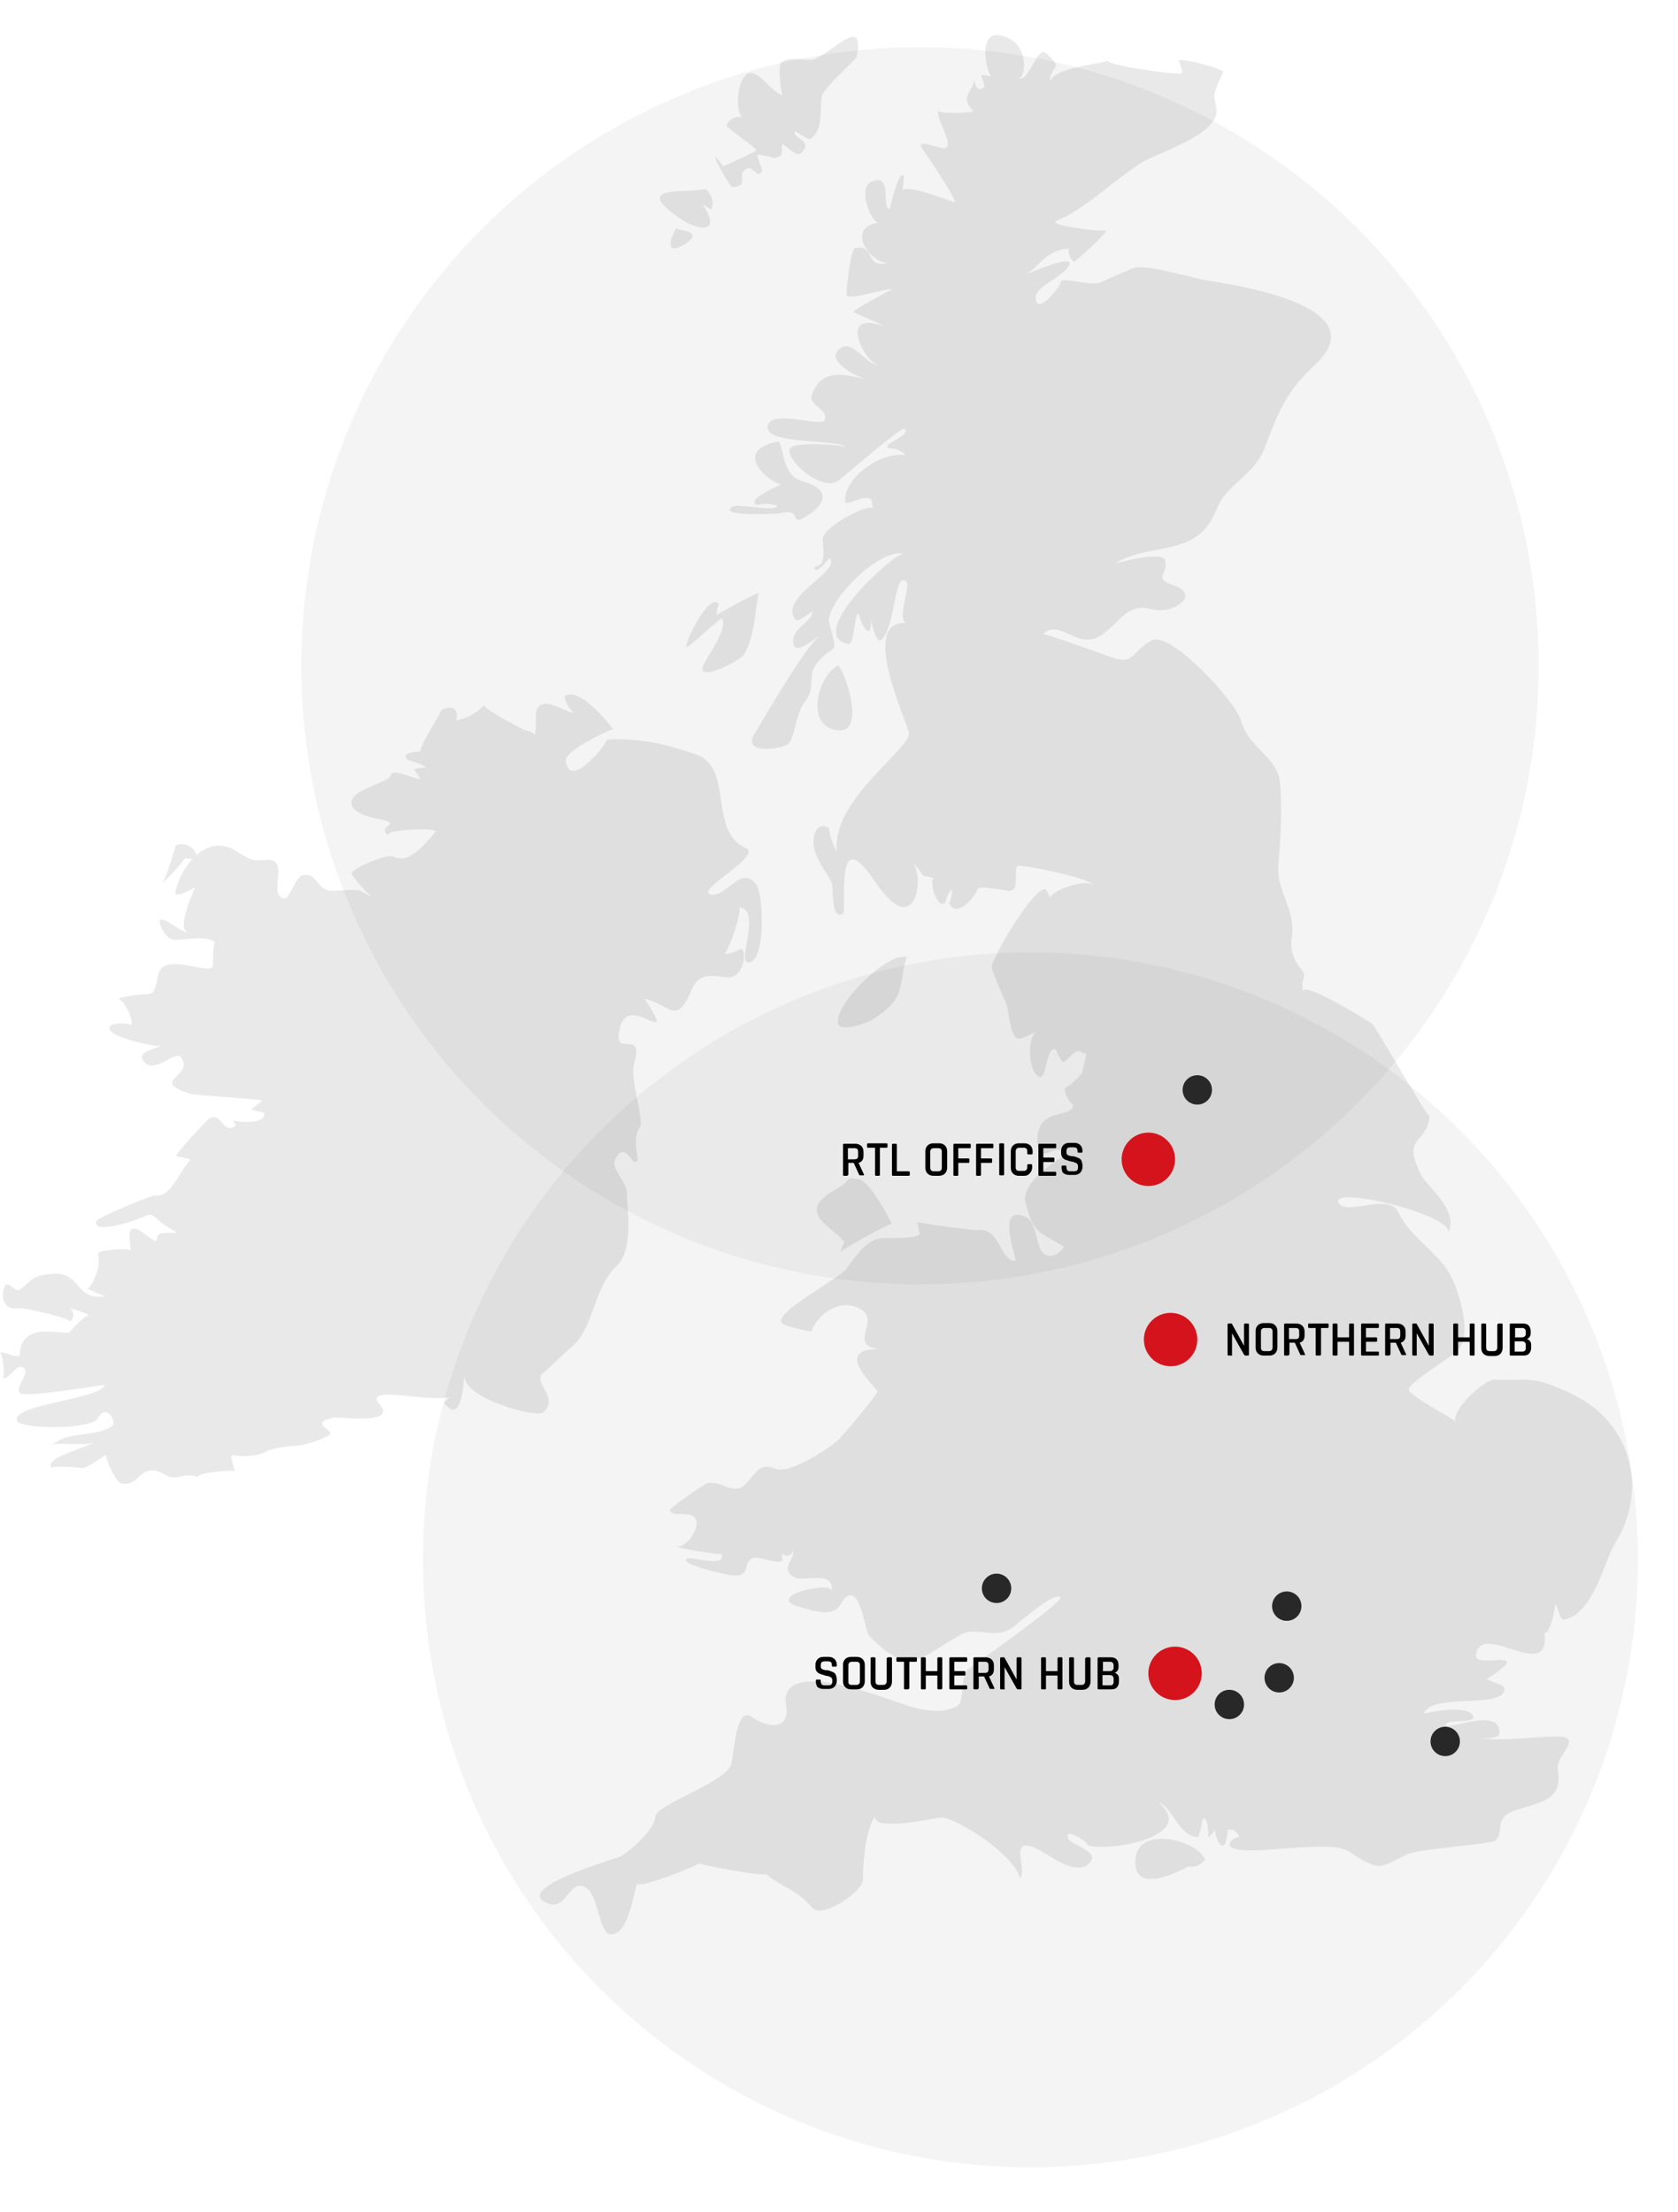 <?xml version="1.0" encoding="utf-8"?>
<!-- Generator: Adobe Illustrator 22.1.0, SVG Export Plug-In . SVG Version: 6.00 Build 0)  -->
<svg version="1.1" id="Layer_1" xmlns="http://www.w3.org/2000/svg" xmlns:xlink="http://www.w3.org/1999/xlink" x="0px" y="0px"
	 viewBox="0 0 377 497" style="enable-background:new 0 0 377 497;" xml:space="preserve">
<style type="text/css">
	.st0{fill:#EAE9E9;}
	.st1{fill:#262625;fill-opacity:5.000000e-02;}
	.st2{fill:#D5131C;}
	.st3{fill:#282828;}
</style>
<title>Location Map</title>
<desc>Created with Sketch.</desc>
<path id="Combined-Shape" class="st0" d="M108.7,158.5c0.1,0.8,8.6,5.4,9.4,5.6c1.1,0.3,1.7,0.6,2.1,1c0.2-1.4,0.3-2.6,0.2-3.1
	c-0.5-7.1,6-2.3,8.6-1.7c-0.5-0.1-2.6-3.4-2-3.9c3-2.1,9.3,5.5,10.8,7.5c-0.2-0.3-11,4.7-10.7,7.1c1,7,10-4.9,9.2-4.8
	c7.2-0.5,13.8,1.1,20.3,3.4c8.2,3,2.5,17.3,11,21c3.8,1.7-11.7,9.6-7.9,10.4c3.6,0.7,6.7-6.8,10.2-2.3c1.7,2.2,2.2,18.3-2,17.5
	c-2.2-0.4,3.3-12.1-1.9-12.3c1,0.1-2.1,9.4-3.2,10.4c1.3,0,2.5-0.4,3.6-1.1c1.5-0.1,0.9,6.9-3.2,6.4c-3.2-0.4-6.2-1-7.7,2.6
	c-3.6,8.6-4.8,3.5-10.8,2.2c1.2,1.5,2.1,3.1,2.9,4.9c-0.4,2-7.7-5.7-8.6,3.3c-0.4,4.5,5.6-1.2,3.5,6.2c-1.1,3.7,2.3,13,1.3,14.4
	c-2,2.7-0.1,7.1-0.7,7.7c-1.2,1.4-2.7-5.2-5-0.1c-0.8,1.6,2.7,5,2.7,7c0.2,4.5,1.5,13-2.2,16.6c-5.6,5.3-5,14.5-10.8,18.8
	c-0.3,0.2-6.4,6.1-6.1,5.6c-1.6,2.4,4,5.3,0.3,8.6c-1.4,1.2-17.7-3-17.7-8.3c-0.2,2.4-0.7,11-4.5,6.2c0.3-0.6,0.8-1.1,1.3-1.4
	c-5.3,1.3-19.8-2.9-15.8,1.7c4.1,4.6-9.2,2.8-10,2.9c-6.6,1.2,0.3,2.9-1.4,4c-1.2,0.7-4.9,2.3-8,2.4c-1.8,0.1-4.9,0.6-6,1.2
	c-2.2,1.2-5.7,1.3-7.3,0.9c-1.5-0.3,0.2,2.7,0.1,3.6c-0.7-0.5-10,0.6-8,1.4c-3.4-1.4-5,0.9-7.4-0.5c-6-3.6-5.7,2.9-10.1,1.8
	c-1.4-0.4-3.8-6.3-3.3-6.4c-0.5,0.1-3.9,2.8-5.4,3c0.1-0.1-7.4-0.7-6.9,0c-1.9-2.6,9-4.7,9.9-6.2c-1,1.6-8.8,0.2-9.7,1
	c3.1-3.1,9.5-1.8,13.2-4.1c1.6-1-1.2-5.5-3-1.9c-1.4,2.6-17.6,2.5-18.2,0.5c-1.1-3.7,19-4.8,19.7-8c0-0.1-17.8,2.9-18.9,1.9
	c-1.6-1.2,2.5-4.6,0.6-5.8c-1.6-1.1-3.2,3.2-4.7,2.2c0.7,0.5,0.2-6.3-0.7-5.4c0.8-0.8,4.5,1.5,4.6,0.3c0.4-7.1,7.9-4.9,11.1-4.9
	c0,0,1.6-2,3.2-3.2c1.3-1.1,1.7-0.7,0.5-1.2c-1.5-0.6-3.3-1.1-3.6-1.1c1.1,0.3,1.2,2.4,0,3c1-0.5-9.8-3.3-11.7-3
	c-3.1,0.4-3.9-2.7-2.8-5c0.7-1.4,2.3,1.5,3.3,0.8c2.9-1.9,2.2-3.3,7.8-3.6c6-0.3,4.6,6.1,11.5,5.1c-0.2,0-3.8-1.5-4.2-1.9
	c0.5,0.8,2.6-3.2,2.7-5.8c0.1-1.4-0.8-2.2,0.9-2.5c2.7-0.4,6.2-0.7,6.2,0.1c0.3-1.5-1.9-7.9,3.4-3.8c4.2,3.3,1.3,0,3.7-0.3
	c0.9-0.1,1.9-0.1,3,0c0-0.1,0.1-0.2,0.3-0.3c-1.4-0.5-3.3-1.9-4.5-3c-1-0.9-1.5-1.1-2.7-0.5c-3.6,1.6-12,4-10.8,1
	c0.3-0.7,12.4-5.8,13.2-5.7c3.7,0.6,5.6-6.1,8-8c-1.1-0.4-2.2-0.6-3.3-0.8c-0.3-0.4,6-7.1,6.6-7.7c3.4-3.8,3.9,3.7,6.8,0.7
	c-0.2-0.3-0.5-0.7-0.7-1c0.6,0.2,7.8,1.1,7-1.8c-1-0.2-1.9-0.4-2.9-0.7c0.8-0.7,1.7-1.3,2.5-2c0-0.3-15-1.2-16.1-1.5
	c-9.6-3.1,1-3.8-2.1-8.2c-1.3-1.9-6.5,4.6-8.7,0.4c-0.9-1.9,3.7-2.5,4.4-3.1c-0.8,0.7-10.1-1.6-11.4-3.1c-2.1-2.5,4.7-1.9,4.4-1.4
	c0.9-1.2-1.9-6.3-3-6c8.7-2.4,7.7,1.3,9.2-5.5c1.2-5.2,11.9,0.5,12.2-1.9c0-0.4,0.1-5.8,0.6-5c-1.4-2.1-7.3-0.7-9.3-0.8
	c-2.1-0.1-4.1-4.8-2.8-4.6c2.2,0.4,4.1,3,6.4,2.9c-3.7,0.1,1.1-9.8,1.1-10.1c0,0-4.8,2.8-4.4,1c1.3-6,7.2-13.4,13.8-9.1
	c4.2,2.7,3.8,1.9,7,1.9c5,0-0.2,8.2,3.7,8.7c0.9,0.2,2.7-4.6,3.7-5.1c3.2-1.1,3.4,2.1,5.6,3.1c1.3,0.6,4.4-0.1,7.4,0.1
	c1,0.5,1.9,1,2.9,1.5c-0.8-0.6-4.6-4.6-4.5-5.3c0.3-1.2,8.2-4.5,9.5-3.7c3.4,1.9,7.3-3.3,9.4-5.6c0.9-1-12.6-0.6-10.5,1
	c-3.4-2.6,4.2-2.6-3-4c-2-0.4-7.4-2-4.7-5.1c1.6-1.8,7.9-3.3,8.1-4.6c0.3-1.9,6.2,1.4,6.6,0.7c-0.5-0.7-0.9-1.4-1.4-2.1
	c0.8-0.2,1.6-0.3,2.5-0.3c0.6-0.5-3.7-1.6-3.9-1.8c-2-1.7,2.8-1.8,2.9-1.9c-0.4-1.1,5.2-9.5,4.6-9.2c3.7-2,4,1.6,3.2,2.3
	C105.2,161.4,107.1,160.2,108.7,158.5C108.7,158.5,108.7,158.5,108.7,158.5c0-0.1,0-0.1,0.1-0.1
	C108.7,158.4,108.7,158.5,108.7,158.5z M52.7,252C52.7,252,52.7,252,52.7,252C52.7,252,52.7,252,52.7,252z M41.7,192.8
	c0,0-4.7,5.7-5.4,5.5c0.8,0.2,3.1-8.2,3.2-8.3C43.1,188.3,46.5,194.1,41.7,192.8C41.9,192.9,42.1,192.9,41.7,192.8z M154.2,145.3
	c-0.1-1.6,5.3-12.3,7.3-9.6c-0.3,0.8-0.5,1.6-0.5,2.5c-0.1,0,8.4-4.8,9.4-4.9l-0.5,3.3c-0.4,3.4-1,7.6-2.8,10.6
	c-0.7,1.1-10.3,6.2-9.2,2.6c0.7-2.1,5.5-7.9,4.4-10.8C162.1,138.3,154.3,146.2,154.2,145.3z M164.7,113.8c1.2-0.7,10,1.4,9.9-0.2
	c-1.5-0.5-3.1-0.5-4.6-0.1c-2.5-1.4,5.3-4.4,5.7-4.8c-0.9,1.1-12.7-7.3-0.7-9.5c1.2,2,0.8,7.6,5.2,8.9c5.9,1.7,6.1,4.6,1,7.9
	c-4.1,2.7-0.5-2.1-6.2-0.6C174.6,115.4,160.6,116.2,164.7,113.8z M164.5,42.1c-0.3,0-4.1-6.4-3.8-6.8c0.7,0.6,1.3,1.3,1.7,2.1
	c0.2,0,7.4-3.4,7.5-3.5c0.6-0.4-6.6-5-6.7-5.8c0.8-1.4,2-2,3.5-1.8c-1.7-1.7-1-9.6,1.9-9.9c2.2-0.2,4.9,4.5,7.3,5
	c-0.5-0.1-1-6.2-0.6-7c1.1-2,5.6-0.7,7.3-1c3.5-0.7,12.1-10.8,9.8-0.5c-0.5,0.8-7.3,6.9-7.7,8.6c-0.7,3,0.5,7.6-2.6,9.7
	c-0.7,0.4-3.6-2.2-3.6-1.6c-0.1,1.8,4.2,1.9,1.6,4.7c-1.2,1.3-3.4-1.7-4.4-1.9c0,0.8,0,1.5-0.1,2.3c-0.7,0.8-2.4,1-1.9,0.7
	c-1.1-0.3-2.3-0.5-3.4-0.7c-0.7,0.5,2.2,4.4,0,4.4c-0.6-0.5-1.3-1-2-1.4C164.6,39,169.1,41.6,164.5,42.1z M155.6,53
	c-0.3-1.3-2.5-1.1-3.7-1.7C147.5,59.5,155.9,54.2,155.6,53z M152.2,48.7c-10-7.2,1.8-5.2,6.4-6.2c1.1,1.1,2,2.8,1.2,4.6
	c-0.7-0.4-1.4-0.8-2-1.3C162.5,52.8,156.7,52,152.2,48.7z M203.8,215.1c0,0.1,0,0.1,0,0.1C203.7,215.2,203.8,215.2,203.8,215.1z
	 M188.7,164.1c5.6,0.2,1.3-13-0.4-14.6C183.6,151.9,180.6,163.8,188.7,164.1z M189.7,279.1c-2.4-3.5-11.4-6.5-2-11.8
	c4-2.3,2-2.9,5.3-2.3c2.7,0.6,7.2,9.6,7.4,10c-0.3-0.3-10.9,5.5-11.6,6.4C189,280.6,189.3,279.9,189.7,279.1z M188.7,281.5
	C188.7,281.5,188.8,281.5,188.7,281.5C188.7,281.5,188.7,281.5,188.7,281.5z M237.7,63.4c0.1-0.1,0.2-0.1,0.4-0.2
	C238,63.3,237.9,63.3,237.7,63.4z M271.2,412.9c0,0.1-0.1,0.2-0.2,0.1C271,413,271.1,412.9,271.2,412.9z M203.8,215
	c0,0.1,0,0.1,0,0.2C203.8,215,203.8,215,203.8,215z M255.1,417.7c0.7-7.9,14.7-3.9,15.7,0.4c-0.2-0.8-0.8,1.8-3.8,1.3
	C265.6,420.1,254.4,426.3,255.1,417.7z M188.3,230c-0.7-3.8,7.5-12.4,12.8-14.6c1-0.4,2.6-0.5,2.6-0.5c-0.2,1.1-0.6,2.1-0.7,3
	c-0.9,4.7-0.5,7.3-7.2,11.3C194.9,229.8,188.7,232.1,188.3,230z M354.6,314c12.2,6.5,15.5,21.4,8.3,32.7
	c-2.4,3.8-4.9,16.1-11.5,17.2c-1,0.3-1.5-3.5-2.1-3.6c0.5,0.3-1.3,7.5-2.3,6.5c1.5,11.9-14.5-3.1-15.4,5.2c-0.3,3.2,14-2.3,2.5,5.3
	c-0.3,0.2,3.9,1.2,3.9,2.1c0.3,4.8-16.5,0.8-18.1,5.7c0.1-0.2,10.4-2.4,11.1,0.7c0.3,1.4-5.6,0.6-6.1,1.5c-1.3,2.4,12.1-4.3,12,2.1
	c0,1.3-3.1,1.2-4.2,1.2c6,0.6,10.8-0.3,17.1-0.4c6.3,0-0.4,4.3,0.2,7.4c1.2,7-3.9,7.3-9.3,9.1c-5.3,1.7-2.6,4.8-4.7,6.9
	c-0.7,0.7-17.2,1.9-19.7,3c-6.5,3-5.8,4.3-13.3-0.6c-4.7-3.1-25.6,2-26.8-1.5c0.3-1,1.1-1.6,2.2-1.7c-0.4-1.3-1.3-1.8-2.5-1.7
	c-0.1,1.1-0.3,2.2-0.7,3.3c-1.2,1.5-2.4-2.6-2.2-3.5c-0.3,0.8-0.9,1.5-1.6,2c0.3-1-0.3-5.7-1.3-3.8c-0.1,1.3-0.4,2.5-0.9,3.7
	c-4.3,0-5.4-6.4-9-7.9c9.6,8-12.5,11.5-16,9.6c1.3,0.2-5.4-4.4-4.2-1.4c0.6,1.4,6.3,2.7,5.2,4.9c-1.9,3.5-7,0.6-9-0.7
	c-11.1-7.2-5.1,2.5-7,4.8c-1.1-5.1-13.8-13.4-17.6-13.7c-1-0.1-15,3.3-15-0.1c-2.3,2.7-2.8,11.9-2.7,14c0.1,2.6-9.1,9-11.4,6.4
	c-3.7-4.3-6.3-4.3-10.4-7.6c-0.4,0.6-13.6-1.8-15-2.4c-1.1,0.8-14.5,6.2-13.9,4.3c-1,2.8-2.1,12.4-6.3,11.6c-2-0.4-2.8-8.3-4.6-9.9
	c-4.3-3.8-4.6,4.8-9.2,3c-8.6-3.3,15.8-10.2,16.2-10.5c2.6-1.4,7.9-6.4,7.9-8.9c0-2.7,14.6-7.3,16.9-11.4c0.9-1.5,0.9-13.8,4.8-11.1
	c2.9,2.1,8.7,3.6,7.7-2.7c-1.6-10.3,19.2-2.6,23.3-1.2c4.4,1.5,10.6,4,15.2,1.4c1.7-1,0.6-6.4,2.3-8.1c0.7-0.7,22.5-15.8,20.8-16.4
	c-2.1-0.7-9,5.7-10.7,6.9c-4.1,2.9-7.9-0.4-11.6,1.6c-9.3,5-11.1,10-20.7,0.2c-0.8-0.8-2.3-14.2-6.4-6.9c-1.6,2.9-6.3,1.3-9,0.5
	c-8.7-2.3,7.3-6.1,7.1-3.5c0.5-5-6.2-2.1-8.2-3.1c-3.7-1.8-0.2-3.9-0.5-5.9c-1.2,1.9-2.7,0.4-2.6,0.4c0.1,0.6,0.2,1.1,0.2,1.7
	c-2.4,1.1-7-2.8-8,1.1c-0.2,1.6-1.1,2.3-2.7,2.2c-1.3,0.2-13.3-2.8-10.6-3.8c1.1-0.4,8.8,2.1,7.6-1c0.1,0.2-9.6-1.1-10.5-1.9
	c2.2,1.2,5.8-3.8,4.7-6c-1.1-2-5.2-0.2-5.8-1.9c-0.2-0.6,8-6,8.3-6.1c3.5-0.8,6,3.1,8.9,0c2.2-2.3,2.9-4.7,6.5-3.3
	c3.2,1.3,11.3-4.1,13.9-6.2c0.7-0.5,8.6-10,9-11c0.3-0.9-11-9.9,1-9.7c-7.9-0.2-0.5-6.2-4.4-8.7c-4.5-3-9.9,0.5-11.4,4.8
	c1.2,0.2-6.2-1-6.7-2c-1.6-2.3,12.9-10,14.4-11.9c2.2-2.8,4.3-6.7,8.2-7.1c1-0.1,8,0.3,8.5-1c-0.3-0.8-0.5-1.7-0.5-2.6
	c3,0.7,12.9,1.9,13.4,1.8c5.2-0.7,5,7.1,8.5,6.9c0.6,0-4.8-13.4,2.6-9.7c2,1,2.1,5.4,3.1,7.2c1.9,3.5,5.6-0.5,5.2-0.7
	c-4.9-3.1-6.8-2.5-8.6-9.9c-1.2-4.8,8.8-10.8,8.9-10.4c-1.8-4.7-6.6,4.1-6.2-4.3c0.3-6.7,8-4.2,8-7.2c-1.1-1-1.7-2.2-1.9-3.7
	c1.5-1,2.9-2.2,4-3.6c0-1.2,1.6-5.3,0.2-4.2c-1.9-2.2-3.3,2-4.7,1.8c-0.6-0.9-1.1-1.8-1.5-2.8c-2.4-0.8-1.9,7.4-3.9,6.1
	c-2.3-1.4-2.6-9.1-0.3-10.2c-4.9,2.3-5.2,3.6-6.7-5.5c-0.1-0.5-3.6-8.3-3.5-8.9c0.4-2.7,9.4-17.9,12.1-17.5c0.4,0.6,0.7,1.2,1.1,1.9
	c0-1.5,8-4.4,9.6-2.8c-0.4-1.6-16.5-4.8-17-4.3c-1,1.2,0.7,5.5-1.9,5.6c-0.1,0-7-1.4-7.1-0.4c-0.2,1.2-4.6,6.9-6.3,3.2
	c0.4-1.1,0.6-2.2,0.6-3.3c-0.8,0.9-1.3,1.9-1.5,3.1c-2,2-3.9-5.8-2.4-5.5c-4.4-0.8-1.4-0.2-5.1-3.5c3,2.6,1,18.2-8.3,4.3
	c-9.6-14.3-6,6.7-7.3,7.3c-2.8,1.3-1.9-6.1-2.5-7.2c-1.5-2.9-4.4-6.2-4-9.7c0.3-2.5,1.5-3.4,3.4-2.5c0.3,2,0.9,3.8,1.9,5.5
	c-1.8-11.3,16.6-23.3,16.1-26.8c-0.3-2.3-11.3-25.3-0.7-24.7c-2.3-1.7,2.2-9.9-0.7-9.6c-1.9,0.2-2,11.7-5,13.5
	c-0.8,0.5-1.8-3-2.1-4.7c0,0.9,0,1.7-0.3,2.5c-1.3,0.8-2.5-3.9-2.5-3.9c-1.2,0.7-0.8,7.4-2.5,6.9c-9.6-2.3,10.7-20.7,12.7-20.3
	c-6.1-1.2-18,11.6-16.8,15.7c2.2,7.8,1.3,4.1-2.6,8.7c-2.6,3.1-0.2,5.7-2.9,8.9c-2.1,2.7-2.3,8.6-3.9,9.6c-1.8,1.1-10.4,2.3-7.3-2.6
	c0.8-1.2,11.6-20,14.5-21.7c-1.7,0.7-5.9,4.8-5.9,0.9c0-2.8,4.3-4.3,4.3-6.4c0-0.4-3.1,2.5-3.7,1.8c-4.3-5.1,10.6-11,7.5-13.9
	c-2.4,3.2-3.6,3.1-3.2,1.9c3.1-0.1,1.4-5.5,1.8-6.6c1.4-3.3,11.4-8,11-6.2c1.1-5.6-5.9-0.2-6-1.8c-0.4-5.7,8.6-11.4,13.6-10.4
	c-1-1.1-2.3-1.6-3.9-1.6c-1.5-1.1,5-2.6,3.7-4.4c-0.5-0.7-13.5,10.6-14.8,11.6c-4.1,3.1-12.8-5.5-10.9-7.3
	c1.3-1.3,11.8-0.7,12.5-0.1c-2.1-2-18.7-0.4-17.6-4.9c1-3.7,12.1,0.5,12.8-1.2c1-2.4-3.8-3.3-2.9-5.7c2.2-6.1,7.3-4.5,12.2-3.5
	c-1.6-0.3-10-4.3-5.6-7.1c2.7-1.7,6.1,4.4,8.4,3.8c-2.7,0.3-9.7-12.6,1.2-8.6c-0.8-0.6-7-3.1-6.9-3.2c0.5-0.8,8.7-5.1,8.8-5.1
	c-1.5-0.3-9.5,2.5-10.2,1.4c-0.4-0.6,0.9-10.6,1.8-10.7c5-0.7,1.8,4.8,7.9,3.3c-3.8,0.9-10.6-7.7-2.6-9c-1.7,0.3-5.7-9.6-0.1-9.5
	c2.8,0.1,0.8,6.2,2.6,6.5c-0.1,0,2.3-9.8,3.2-7.3c-0.1,1-0.2,2-0.3,3c1.1-1.3,11.8,2.8,11.7,2.8c0.7-0.5-7.6-12.5-7.6-12.6
	c-0.3-1.7,4.8,0.9,5.7,0.3c1.4-0.9-1.7-5.6-1.9-7.9c0-0.4,0-0.4,0.4-0.2c1.8,0.6,8.2,0.1,7.6-0.1c-3.7-3.7,1-4.8-0.1-7.9
	c0.4,1.1,0.6,4.2,2.6,2.4c-0.2-0.9-0.5-1.8-0.8-2.7c0.8,0.1,1.5,0.2,2.3,0.4c-1.2-1.1-3.7-12.8,4.4-8.3c4.3,2.4,3.1,9.7,1.5,8.5
	c2.5,1.9,4.3-7.5,6.5-5.4c4.3,4,0.8,2.1,0.7,6.8c0.1-3.6,11.1-4.3,13.3-5.2c-1.8,0.8,15.7,3.5,16.5,2.8c-0.1-0.9-0.3-1.8-0.8-2.7
	c0.2-0.9,10.3,1.8,10,2.5c-2.7,5.9-2,5-1.5,8.2c0.9,5.8-13.4,10-16.6,12c-7.6,4.9-12.7,10.5-19.3,13.2c-2.2,0.9,7.8,2.3,10.6,2.2
	c0.6,0,0.6,0,0.4,0.3c-1.1,1.6-6.2,6.1-7,6.7c-1-0.3-1.9-3-0.9-2.9c-5-0.1-7,3.8-9.8,5.7c3.6-1.5,10.5-4.3,9.5-2
	c-1,2.4-7.5,4.8-7.5,7.1c-0.1,5.2,6.8-3.8,5.5-3.5c2.1-0.8,6.6,1.2,9.2,0.2c2.4-1.1,4.7-2.1,7.1-3.1c3-1.1,13,2.1,16.5,2.7
	c5.9,0.9,38.9,5.7,24.4,19c-6.3,5.8-8.2,10.5-11.2,18.5c-2.5,6.6-8.6,8.1-10.8,13.8c-4.4,11.3-14.3,7.2-22.9,12.3
	c1-0.2,10.5-2.8,11.2-0.8c1.1,3.1-3,4.1,1.9,5.7c6.6,2.2-0.3,6.7-4.8,5.4c-6.2-1.8-7.8,4.5-12.7,6.5c-4.5,1.8-8.3-4.3-11.8-0.9
	c0.3-0.3,13.5,4.5,14.6,4.9c6.3,2.5,5.1-1.1,9.9-3.5c4.2-2.2,18.8,13.7,20,18c1.8,6.4,8.4,8.2,8.8,14.2c0.5,6.1,0.1,12.3-0.4,18.4
	c-0.4,5.8,3.7,9.4,3.1,15.7c-0.5,2.5,0,4.7,1.4,6.8c2.7,3.1,0.2,2.1,1.1,6c-0.7-3.1,14.4,6.3,15.6,7.1c0.3,0.2,12.7,21.6,12.8,20.7
	c-0.8,6.8-6.3,4.1-2,13.1c1.2,2.5,8.6,7.9,6.2,13c0.6-4.1-26.3-10.5-24.7-6.7c1.4,3.2,11.3-2.3,13.4,2.1c2.9,6.1,9.4,9.1,12.2,15.1
	c1.7,3.8,4.5,12.5,1.2,16.1c-1,1.1-11.8,7.7-11,8.9c1.3,1.9,8.7,5.6,10.7,7.1c-1.9-1.3,5.6-9.6,8.9-9.5c5.9,0.3,7-0.7,12.7,1.3
	C352.6,312.9,351,312.1,354.6,314z"/>
<circle id="Oval-3-Copy-2" class="st1" cx="206.7" cy="149.6" r="139"/>
<circle id="Oval-3-Copy-3" class="st1" cx="231.5" cy="350.5" r="136.5"/>
<circle id="Oval-3-Copy-4" class="st2" cx="264" cy="376" r="6"/>
<circle id="Oval-3-Copy-4_1_" class="st2" cx="263" cy="301" r="6"/>
<circle id="Oval-3-Copy-4_2_" class="st2" cx="258" cy="260.5" r="6"/>
<circle id="Oval-3-Copy-7_2_" class="st3" cx="269" cy="244.9" r="3.3"/>
<circle id="Oval-3-Copy-7_1_" class="st3" cx="289.1" cy="360.9" r="3.3"/>
<circle id="Oval-3-Copy-7_14_" class="st3" cx="287.4" cy="377" r="3.3"/>
<circle id="Oval-3-Copy-7_16_" class="st3" cx="276.2" cy="383" r="3.3"/>
<circle id="Oval-3-Copy-7_18_" class="st3" cx="324.7" cy="391.3" r="3.3"/>
<circle id="Oval-3-Copy-7_6_" class="st3" cx="223.9" cy="356.9" r="3.3"/>
<g>
	<path d="M190.3,264.2h-0.7c-0.1,0-0.2-0.1-0.2-0.2v-6.8c0-0.1,0.1-0.2,0.2-0.2h2.6c0.5,0,1,0.2,1.3,0.5c0.3,0.3,0.5,0.7,0.5,1.3
		v0.9c0,0.9-0.4,1.4-1.1,1.6v0l1.2,2.6c0.1,0.1,0,0.2-0.1,0.2h-0.7c-0.2,0-0.3-0.1-0.3-0.2l-1.2-2.6h-1.1c-0.1,0-0.1,0-0.1,0.1v2.5
		C190.5,264.1,190.4,264.2,190.3,264.2z M190.6,260.5h1.4c0.6,0,0.8-0.3,0.8-0.8v-0.9c0-0.6-0.3-0.8-0.8-0.8h-1.4
		c-0.1,0-0.1,0-0.1,0.1v2.4C190.5,260.5,190.6,260.5,190.6,260.5z"/>
	<path d="M197.5,264.2h-0.7c-0.1,0-0.2-0.1-0.2-0.2V258c0-0.1,0-0.1-0.1-0.1H195c-0.1,0-0.2-0.1-0.2-0.2v-0.6c0-0.1,0.1-0.2,0.2-0.2
		h4.2c0.1,0,0.2,0.1,0.2,0.2v0.6c0,0.1-0.1,0.2-0.2,0.2h-1.4c-0.1,0-0.1,0-0.1,0.1v5.9C197.7,264.1,197.6,264.2,197.5,264.2z"/>
	<path d="M204.2,264.2h-3.6c-0.1,0-0.2-0.1-0.2-0.2v-6.8c0-0.1,0.1-0.2,0.2-0.2h0.7c0.1,0,0.2,0.1,0.2,0.2v5.9c0,0.1,0,0.1,0.1,0.1
		h2.6c0.1,0,0.2,0.1,0.2,0.2v0.6C204.4,264.1,204.3,264.2,204.2,264.2z"/>
	<path d="M211,264.2h-1.3c-0.6,0-1-0.2-1.3-0.5c-0.3-0.3-0.5-0.7-0.5-1.3v-3.7c0-0.6,0.2-1,0.5-1.3c0.3-0.3,0.7-0.5,1.3-0.5h1.3
		c0.6,0,1,0.2,1.3,0.5c0.3,0.3,0.5,0.7,0.5,1.3v3.7c0,0.5-0.2,1-0.5,1.3C212,264,211.5,264.2,211,264.2z M209.8,263.2h1
		c0.5,0,0.8-0.3,0.8-0.8v-3.6c0-0.6-0.3-0.8-0.8-0.8h-1c-0.5,0-0.8,0.3-0.8,0.8v3.6C209,262.9,209.3,263.2,209.8,263.2z"/>
	<path d="M215.1,264.2h-0.7c-0.1,0-0.2-0.1-0.2-0.2v-6.8c0-0.1,0.1-0.2,0.2-0.2h3.5c0.1,0,0.2,0.1,0.2,0.2v0.6
		c0,0.1-0.1,0.2-0.2,0.2h-2.5c-0.1,0-0.1,0-0.1,0.1v2.1c0,0.1,0,0.1,0.1,0.1h2.2c0.1,0,0.2,0.1,0.2,0.2v0.6c0,0.1-0.1,0.2-0.2,0.2
		h-2.2c-0.1,0-0.1,0-0.1,0.1v2.6C215.3,264.1,215.3,264.2,215.1,264.2z"/>
	<path d="M220.2,264.2h-0.7c-0.1,0-0.2-0.1-0.2-0.2v-6.8c0-0.1,0.1-0.2,0.2-0.2h3.5c0.1,0,0.2,0.1,0.2,0.2v0.6
		c0,0.1-0.1,0.2-0.2,0.2h-2.5c-0.1,0-0.1,0-0.1,0.1v2.1c0,0.1,0,0.1,0.1,0.1h2.2c0.1,0,0.2,0.1,0.2,0.2v0.6c0,0.1-0.1,0.2-0.2,0.2
		h-2.2c-0.1,0-0.1,0-0.1,0.1v2.6C220.4,264.1,220.3,264.2,220.2,264.2z"/>
	<path d="M225.6,257.1v6.8c0,0.1-0.1,0.2-0.2,0.2h-0.7c-0.1,0-0.2-0.1-0.2-0.2v-6.8c0-0.1,0.1-0.2,0.2-0.2h0.7
		C225.5,256.9,225.6,257,225.6,257.1z"/>
	<path d="M230.2,264.2h-1.3c-0.6,0-1-0.2-1.3-0.5c-0.3-0.3-0.5-0.7-0.5-1.3v-3.7c0-0.6,0.2-1,0.5-1.3c0.3-0.3,0.7-0.5,1.3-0.5h1.3
		c0.5,0,1,0.2,1.3,0.5c0.3,0.3,0.5,0.7,0.5,1.3v0.5c0,0.1-0.1,0.2-0.2,0.2H231c-0.1,0-0.2-0.1-0.2-0.2v-0.5c0-0.6-0.3-0.8-0.8-0.8
		h-1c-0.5,0-0.8,0.3-0.8,0.8v3.6c0,0.6,0.3,0.8,0.8,0.8h1c0.5,0,0.8-0.3,0.8-0.8v-0.5c0-0.1,0.1-0.2,0.2-0.2h0.7
		c0.1,0,0.2,0.1,0.2,0.2v0.5c0,0.5-0.2,1-0.5,1.3C231.1,264,230.7,264.2,230.2,264.2z"/>
	<path d="M237.1,264.2h-3.6c-0.1,0-0.2-0.1-0.2-0.2v-6.8c0-0.1,0.1-0.2,0.2-0.2h3.6c0.1,0,0.2,0.1,0.2,0.2v0.6
		c0,0.1-0.1,0.2-0.2,0.2h-2.6c-0.1,0-0.1,0-0.1,0.1v1.9c0,0.1,0,0.1,0.1,0.1h2.2c0.1,0,0.2,0.1,0.2,0.2v0.6c0,0.1-0.1,0.2-0.2,0.2
		h-2.2c-0.1,0-0.1,0-0.1,0.1v2c0,0.1,0,0.1,0.1,0.1h2.6c0.1,0,0.2,0.1,0.2,0.2v0.6C237.2,264.1,237.2,264.2,237.1,264.2z"/>
	<path d="M238.5,262.4v-0.3c0-0.1,0.1-0.2,0.2-0.2h0.7c0.1,0,0.2,0.1,0.2,0.2v0.2c0,0.3,0.1,0.5,0.2,0.7c0.1,0.1,0.4,0.2,0.7,0.2
		h0.8c0.3,0,0.6-0.1,0.7-0.2c0.1-0.1,0.2-0.4,0.2-0.7V262c0-0.2-0.1-0.4-0.3-0.6c-0.2-0.1-0.4-0.2-0.7-0.3s-0.6-0.1-0.9-0.2
		c-0.3-0.1-0.6-0.2-0.9-0.3c-0.3-0.1-0.5-0.3-0.7-0.5c-0.2-0.3-0.3-0.6-0.3-1v-0.5c0-0.5,0.2-1,0.5-1.3c0.3-0.3,0.7-0.5,1.3-0.5h1.2
		c0.6,0,1,0.2,1.3,0.5c0.3,0.3,0.5,0.7,0.5,1.3v0.2c0,0.1-0.1,0.2-0.2,0.2h-0.7c-0.1,0-0.2-0.1-0.2-0.2v-0.1c0-0.3-0.1-0.6-0.2-0.7
		s-0.4-0.2-0.7-0.2h-0.7c-0.3,0-0.6,0.1-0.7,0.2c-0.1,0.1-0.2,0.4-0.2,0.7v0.3c0,0.3,0.2,0.6,0.7,0.7c0.2,0.1,0.5,0.1,0.7,0.1
		c0.3,0,0.5,0.1,0.8,0.2c0.3,0.1,0.5,0.2,0.7,0.3c0.2,0.1,0.4,0.3,0.5,0.6c0.1,0.3,0.2,0.6,0.2,0.9v0.4c0,0.5-0.2,1-0.5,1.3
		c-0.3,0.3-0.7,0.5-1.3,0.5h-1.3c-0.5,0-1-0.2-1.3-0.5C238.7,263.4,238.5,262.9,238.5,262.4z"/>
</g>
<g>
	<path d="M276.7,304.6H276c-0.1,0-0.2-0.1-0.2-0.2v-6.8c0-0.1,0.1-0.2,0.2-0.2h0.6c0.1,0,0.2,0,0.2,0.1l2.7,4.9h0v-4.8
		c0-0.1,0.1-0.2,0.2-0.2h0.7c0.1,0,0.2,0.1,0.2,0.2v6.8c0,0.1-0.1,0.2-0.2,0.2h-0.6c-0.1,0-0.2-0.1-0.3-0.2l-2.7-4.8h0v4.8
		C276.9,304.5,276.8,304.6,276.7,304.6z"/>
	<path d="M285.2,304.6h-1.3c-0.6,0-1-0.2-1.3-0.5c-0.3-0.3-0.5-0.7-0.5-1.3v-3.7c0-0.6,0.2-1,0.5-1.3c0.3-0.3,0.7-0.5,1.3-0.5h1.3
		c0.6,0,1,0.2,1.3,0.5c0.3,0.3,0.5,0.7,0.5,1.3v3.7c0,0.5-0.2,1-0.5,1.3C286.2,304.4,285.8,304.6,285.2,304.6z M284.1,303.6h1
		c0.5,0,0.8-0.3,0.8-0.8v-3.6c0-0.6-0.3-0.8-0.8-0.8h-1c-0.5,0-0.8,0.3-0.8,0.8v3.6C283.3,303.4,283.6,303.6,284.1,303.6z"/>
	<path d="M289.4,304.6h-0.7c-0.1,0-0.2-0.1-0.2-0.2v-6.8c0-0.1,0.1-0.2,0.2-0.2h2.6c0.5,0,1,0.2,1.3,0.5c0.3,0.3,0.5,0.7,0.5,1.3
		v0.9c0,0.9-0.4,1.4-1.1,1.6v0l1.2,2.6c0.1,0.1,0,0.2-0.1,0.2h-0.7c-0.2,0-0.3-0.1-0.3-0.2l-1.2-2.6h-1.1c-0.1,0-0.1,0-0.1,0.1v2.5
		C289.6,304.5,289.5,304.6,289.4,304.6z M289.7,300.9h1.4c0.6,0,0.8-0.3,0.8-0.8v-0.9c0-0.6-0.3-0.8-0.8-0.8h-1.4
		c-0.1,0-0.1,0-0.1,0.1v2.4C289.6,300.9,289.6,300.9,289.7,300.9z"/>
	<path d="M296.5,304.6h-0.7c-0.1,0-0.2-0.1-0.2-0.2v-5.9c0-0.1,0-0.1-0.1-0.1h-1.4c-0.1,0-0.2-0.1-0.2-0.2v-0.6
		c0-0.1,0.1-0.2,0.2-0.2h4.2c0.1,0,0.2,0.1,0.2,0.2v0.6c0,0.1-0.1,0.2-0.2,0.2h-1.4c-0.1,0-0.1,0-0.1,0.1v5.9
		C296.7,304.5,296.7,304.6,296.5,304.6z"/>
	<path d="M300.3,304.6h-0.7c-0.1,0-0.2-0.1-0.2-0.2v-6.8c0-0.1,0.1-0.2,0.2-0.2h0.7c0.1,0,0.2,0.1,0.2,0.2v2.8c0,0.1,0,0.1,0.1,0.1
		h2.4c0.1,0,0.1,0,0.1-0.1v-2.8c0-0.1,0.1-0.2,0.2-0.2h0.7c0.1,0,0.2,0.1,0.2,0.2v6.8c0,0.1-0.1,0.2-0.2,0.2h-0.7
		c-0.1,0-0.2-0.1-0.2-0.2v-2.8c0-0.1,0-0.1-0.1-0.1h-2.4c-0.1,0-0.1,0-0.1,0.1v2.8C300.5,304.5,300.4,304.6,300.3,304.6z"/>
	<path d="M309.6,304.6H306c-0.1,0-0.2-0.1-0.2-0.2v-6.8c0-0.1,0.1-0.2,0.2-0.2h3.6c0.1,0,0.2,0.1,0.2,0.2v0.6c0,0.1-0.1,0.2-0.2,0.2
		h-2.6c-0.1,0-0.1,0-0.1,0.1v1.9c0,0.1,0,0.1,0.1,0.1h2.2c0.1,0,0.2,0.1,0.2,0.2v0.6c0,0.1-0.1,0.2-0.2,0.2h-2.2
		c-0.1,0-0.1,0-0.1,0.1v2c0,0.1,0,0.1,0.1,0.1h2.6c0.1,0,0.2,0.1,0.2,0.2v0.6C309.8,304.5,309.7,304.6,309.6,304.6z"/>
	<path d="M312.1,304.6h-0.7c-0.1,0-0.2-0.1-0.2-0.2v-6.8c0-0.1,0.1-0.2,0.2-0.2h2.6c0.5,0,1,0.2,1.3,0.5s0.5,0.7,0.5,1.3v0.9
		c0,0.9-0.4,1.4-1.1,1.6v0l1.2,2.6c0.1,0.1,0,0.2-0.1,0.2h-0.7c-0.2,0-0.3-0.1-0.3-0.2l-1.2-2.6h-1.1c-0.1,0-0.1,0-0.1,0.1v2.5
		C312.3,304.5,312.2,304.6,312.1,304.6z M312.4,300.9h1.4c0.6,0,0.8-0.3,0.8-0.8v-0.9c0-0.6-0.3-0.8-0.8-0.8h-1.4
		c-0.1,0-0.1,0-0.1,0.1v2.4C312.3,300.9,312.4,300.9,312.4,300.9z"/>
	<path d="M318.2,304.6h-0.7c-0.1,0-0.2-0.1-0.2-0.2v-6.8c0-0.1,0.1-0.2,0.2-0.2h0.6c0.1,0,0.2,0,0.2,0.1l2.7,4.9h0v-4.8
		c0-0.1,0.1-0.2,0.2-0.2h0.7c0.1,0,0.2,0.1,0.2,0.2v6.8c0,0.1-0.1,0.2-0.2,0.2h-0.6c-0.1,0-0.2-0.1-0.3-0.2l-2.7-4.8h0v4.8
		C318.4,304.5,318.3,304.6,318.2,304.6z"/>
	<path d="M327.4,304.6h-0.7c-0.1,0-0.2-0.1-0.2-0.2v-6.8c0-0.1,0.1-0.2,0.2-0.2h0.7c0.1,0,0.2,0.1,0.2,0.2v2.8c0,0.1,0,0.1,0.1,0.1
		h2.4c0.1,0,0.1,0,0.1-0.1v-2.8c0-0.1,0.1-0.2,0.2-0.2h0.7c0.1,0,0.2,0.1,0.2,0.2v6.8c0,0.1-0.1,0.2-0.2,0.2h-0.7
		c-0.1,0-0.2-0.1-0.2-0.2v-2.8c0-0.1,0-0.1-0.1-0.1h-2.4c-0.1,0-0.1,0-0.1,0.1v2.8C327.6,304.5,327.5,304.6,327.4,304.6z"/>
	<path d="M336.7,297.4h0.7c0.1,0,0.2,0.1,0.2,0.2v5.3c0,0.5-0.2,1-0.5,1.3c-0.3,0.3-0.7,0.5-1.3,0.5h-1.2c-0.5,0-1-0.2-1.3-0.5
		c-0.3-0.3-0.5-0.7-0.5-1.3v-5.3c0-0.1,0.1-0.2,0.2-0.2h0.7c0.1,0,0.2,0.1,0.2,0.2v5.2c0,0.6,0.3,0.8,0.8,0.8h0.9
		c0.5,0,0.8-0.3,0.8-0.8v-5.2C336.5,297.5,336.6,297.4,336.7,297.4z"/>
	<path d="M339.2,304.4v-6.8c0-0.1,0.1-0.2,0.2-0.2h2.7c0.6,0,1,0.1,1.3,0.4c0.3,0.3,0.5,0.7,0.5,1.3v0.5c0,0.6-0.3,1.1-0.9,1.3
		c0.3,0,0.5,0.2,0.7,0.4c0.2,0.2,0.3,0.5,0.3,0.9v0.7c0,0.5-0.2,1-0.5,1.3c-0.3,0.3-0.7,0.4-1.3,0.4h-2.8
		C339.2,304.6,339.2,304.5,339.2,304.4z M340.4,300.5h1.5c0.6,0,0.9-0.3,0.9-0.8v-0.5c0-0.5-0.3-0.8-0.8-0.8h-1.5
		c-0.1,0-0.1,0-0.1,0.1v1.9C340.2,300.4,340.3,300.5,340.4,300.5z M340.4,303.7h1.6c0.6,0,0.8-0.3,0.8-0.8v-0.7
		c0-0.5-0.3-0.8-0.9-0.8h-1.5c-0.1,0-0.1,0-0.1,0.1v2.1C340.2,303.6,340.3,303.7,340.4,303.7z"/>
</g>
<g>
	<path d="M183.3,377.9v-0.3c0-0.1,0.1-0.2,0.2-0.2h0.7c0.1,0,0.2,0.1,0.2,0.2v0.2c0,0.3,0.1,0.5,0.2,0.7c0.1,0.1,0.4,0.2,0.7,0.2
		h0.8c0.3,0,0.6-0.1,0.7-0.2s0.2-0.4,0.2-0.7v-0.3c0-0.2-0.1-0.4-0.3-0.6c-0.2-0.1-0.4-0.2-0.7-0.3c-0.3,0-0.6-0.1-0.9-0.2
		c-0.3-0.1-0.6-0.2-0.9-0.3c-0.3-0.1-0.5-0.3-0.7-0.5c-0.2-0.3-0.3-0.6-0.3-1v-0.5c0-0.5,0.2-1,0.5-1.3c0.3-0.3,0.7-0.5,1.3-0.5h1.2
		c0.6,0,1,0.2,1.3,0.5c0.3,0.3,0.5,0.7,0.5,1.3v0.2c0,0.1-0.1,0.2-0.2,0.2h-0.7c-0.1,0-0.2-0.1-0.2-0.2v-0.1c0-0.3-0.1-0.6-0.2-0.7
		c-0.1-0.1-0.4-0.2-0.7-0.2h-0.7c-0.3,0-0.6,0.1-0.7,0.2c-0.1,0.1-0.2,0.4-0.2,0.7v0.3c0,0.3,0.2,0.6,0.7,0.7
		c0.2,0.1,0.5,0.1,0.7,0.1c0.3,0,0.5,0.1,0.8,0.2c0.3,0.1,0.5,0.2,0.7,0.3c0.2,0.1,0.4,0.3,0.5,0.6c0.1,0.3,0.2,0.6,0.2,0.9v0.4
		c0,0.5-0.2,1-0.5,1.3c-0.3,0.3-0.7,0.5-1.3,0.5h-1.3c-0.5,0-1-0.2-1.3-0.5C183.5,378.8,183.3,378.4,183.3,377.9z"/>
	<path d="M192.5,379.6h-1.3c-0.6,0-1-0.2-1.3-0.5c-0.3-0.3-0.5-0.7-0.5-1.3v-3.7c0-0.6,0.2-1,0.5-1.3c0.3-0.3,0.7-0.5,1.3-0.5h1.3
		c0.6,0,1,0.2,1.3,0.5c0.3,0.3,0.5,0.7,0.5,1.3v3.7c0,0.5-0.2,1-0.5,1.3C193.5,379.4,193.1,379.6,192.5,379.6z M191.4,378.6h1
		c0.5,0,0.8-0.3,0.8-0.8v-3.6c0-0.6-0.3-0.8-0.8-0.8h-1c-0.5,0-0.8,0.3-0.8,0.8v3.6C190.6,378.4,190.8,378.6,191.4,378.6z"/>
	<path d="M199.5,372.4h0.7c0.1,0,0.2,0.1,0.2,0.2v5.3c0,0.5-0.2,1-0.5,1.3c-0.3,0.3-0.7,0.5-1.3,0.5h-1.2c-0.5,0-1-0.2-1.3-0.5
		c-0.3-0.3-0.5-0.7-0.5-1.3v-5.3c0-0.1,0.1-0.2,0.2-0.2h0.7c0.1,0,0.2,0.1,0.2,0.2v5.2c0,0.6,0.3,0.8,0.8,0.8h0.9
		c0.5,0,0.8-0.3,0.8-0.8v-5.2C199.4,372.5,199.4,372.4,199.5,372.4z"/>
	<path d="M204,379.6h-0.7c-0.1,0-0.2-0.1-0.2-0.2v-5.9c0-0.1,0-0.1-0.1-0.1h-1.4c-0.1,0-0.2-0.1-0.2-0.2v-0.6c0-0.1,0.1-0.2,0.2-0.2
		h4.2c0.1,0,0.2,0.1,0.2,0.2v0.6c0,0.1-0.1,0.2-0.2,0.2h-1.4c-0.1,0-0.1,0-0.1,0.1v5.9C204.2,379.5,204.1,379.6,204,379.6z"/>
	<path d="M207.8,379.6h-0.7c-0.1,0-0.2-0.1-0.2-0.2v-6.8c0-0.1,0.1-0.2,0.2-0.2h0.7c0.1,0,0.2,0.1,0.2,0.2v2.8c0,0.1,0,0.1,0.1,0.1
		h2.4c0.1,0,0.1,0,0.1-0.1v-2.8c0-0.1,0.1-0.2,0.2-0.2h0.7c0.1,0,0.2,0.1,0.2,0.2v6.8c0,0.1-0.1,0.2-0.2,0.2h-0.7
		c-0.1,0-0.2-0.1-0.2-0.2v-2.8c0-0.1,0-0.1-0.1-0.1h-2.4c-0.1,0-0.1,0-0.1,0.1v2.8C208,379.5,207.9,379.6,207.8,379.6z"/>
	<path d="M217.1,379.6h-3.6c-0.1,0-0.2-0.1-0.2-0.2v-6.8c0-0.1,0.1-0.2,0.2-0.2h3.6c0.1,0,0.2,0.1,0.2,0.2v0.6
		c0,0.1-0.1,0.2-0.2,0.2h-2.6c-0.1,0-0.1,0-0.1,0.1v1.9c0,0.1,0,0.1,0.1,0.1h2.2c0.1,0,0.2,0.1,0.2,0.2v0.6c0,0.1-0.1,0.2-0.2,0.2
		h-2.2c-0.1,0-0.1,0-0.1,0.1v2c0,0.1,0,0.1,0.1,0.1h2.6c0.1,0,0.2,0.1,0.2,0.2v0.6C217.3,379.5,217.2,379.6,217.1,379.6z"/>
	<path d="M219.6,379.6h-0.7c-0.1,0-0.2-0.1-0.2-0.2v-6.8c0-0.1,0.1-0.2,0.2-0.2h2.6c0.5,0,1,0.2,1.3,0.5c0.3,0.3,0.5,0.7,0.5,1.3
		v0.9c0,0.9-0.4,1.4-1.1,1.6v0l1.2,2.6c0.1,0.1,0,0.2-0.1,0.2h-0.7c-0.2,0-0.3-0.1-0.3-0.2l-1.2-2.6h-1.1c-0.1,0-0.1,0-0.1,0.1v2.5
		C219.8,379.5,219.7,379.6,219.6,379.6z M219.9,375.9h1.4c0.6,0,0.8-0.3,0.8-0.8v-0.9c0-0.6-0.3-0.8-0.8-0.8h-1.4
		c-0.1,0-0.1,0-0.1,0.1v2.4C219.8,375.9,219.8,375.9,219.9,375.9z"/>
	<path d="M225.6,379.6h-0.7c-0.1,0-0.2-0.1-0.2-0.2v-6.8c0-0.1,0.1-0.2,0.2-0.2h0.6c0.1,0,0.2,0,0.2,0.1l2.7,4.9h0v-4.8
		c0-0.1,0.1-0.2,0.2-0.2h0.7c0.1,0,0.2,0.1,0.2,0.2v6.8c0,0.1-0.1,0.2-0.2,0.2h-0.6c-0.1,0-0.2-0.1-0.3-0.2l-2.7-4.8h0v4.8
		C225.8,379.5,225.8,379.6,225.6,379.6z"/>
	<path d="M234.8,379.6h-0.7c-0.1,0-0.2-0.1-0.2-0.2v-6.8c0-0.1,0.1-0.2,0.2-0.2h0.7c0.1,0,0.2,0.1,0.2,0.2v2.8c0,0.1,0,0.1,0.1,0.1
		h2.4c0.1,0,0.1,0,0.1-0.1v-2.8c0-0.1,0.1-0.2,0.2-0.2h0.7c0.1,0,0.2,0.1,0.2,0.2v6.8c0,0.1-0.1,0.2-0.2,0.2h-0.7
		c-0.1,0-0.2-0.1-0.2-0.2v-2.8c0-0.1,0-0.1-0.1-0.1h-2.4c-0.1,0-0.1,0-0.1,0.1v2.8C235,379.5,235,379.6,234.8,379.6z"/>
	<path d="M244.1,372.4h0.7c0.1,0,0.2,0.1,0.2,0.2v5.3c0,0.5-0.2,1-0.5,1.3c-0.3,0.3-0.7,0.5-1.3,0.5h-1.2c-0.5,0-1-0.2-1.3-0.5
		c-0.3-0.3-0.5-0.7-0.5-1.3v-5.3c0-0.1,0.1-0.2,0.2-0.2h0.7c0.1,0,0.2,0.1,0.2,0.2v5.2c0,0.6,0.3,0.8,0.8,0.8h0.9
		c0.5,0,0.8-0.3,0.8-0.8v-5.2C244,372.5,244,372.4,244.1,372.4z"/>
	<path d="M246.6,379.4v-6.8c0-0.1,0.1-0.2,0.2-0.2h2.7c0.6,0,1,0.1,1.3,0.4c0.3,0.3,0.5,0.7,0.5,1.3v0.5c0,0.6-0.3,1.1-0.9,1.3
		c0.3,0,0.5,0.2,0.7,0.4c0.2,0.2,0.3,0.5,0.3,0.9v0.7c0,0.5-0.2,1-0.5,1.3c-0.3,0.3-0.7,0.4-1.3,0.4h-2.8
		C246.7,379.6,246.6,379.5,246.6,379.4z M247.8,375.5h1.5c0.6,0,0.9-0.3,0.9-0.8v-0.5c0-0.5-0.3-0.8-0.8-0.8h-1.5
		c-0.1,0-0.1,0-0.1,0.1v1.9C247.7,375.4,247.7,375.5,247.8,375.5z M247.8,378.7h1.6c0.6,0,0.8-0.3,0.8-0.8v-0.7
		c0-0.5-0.3-0.8-0.9-0.8h-1.5c-0.1,0-0.1,0-0.1,0.1v2.1C247.7,378.6,247.7,378.7,247.8,378.7z"/>
</g>
</svg>
